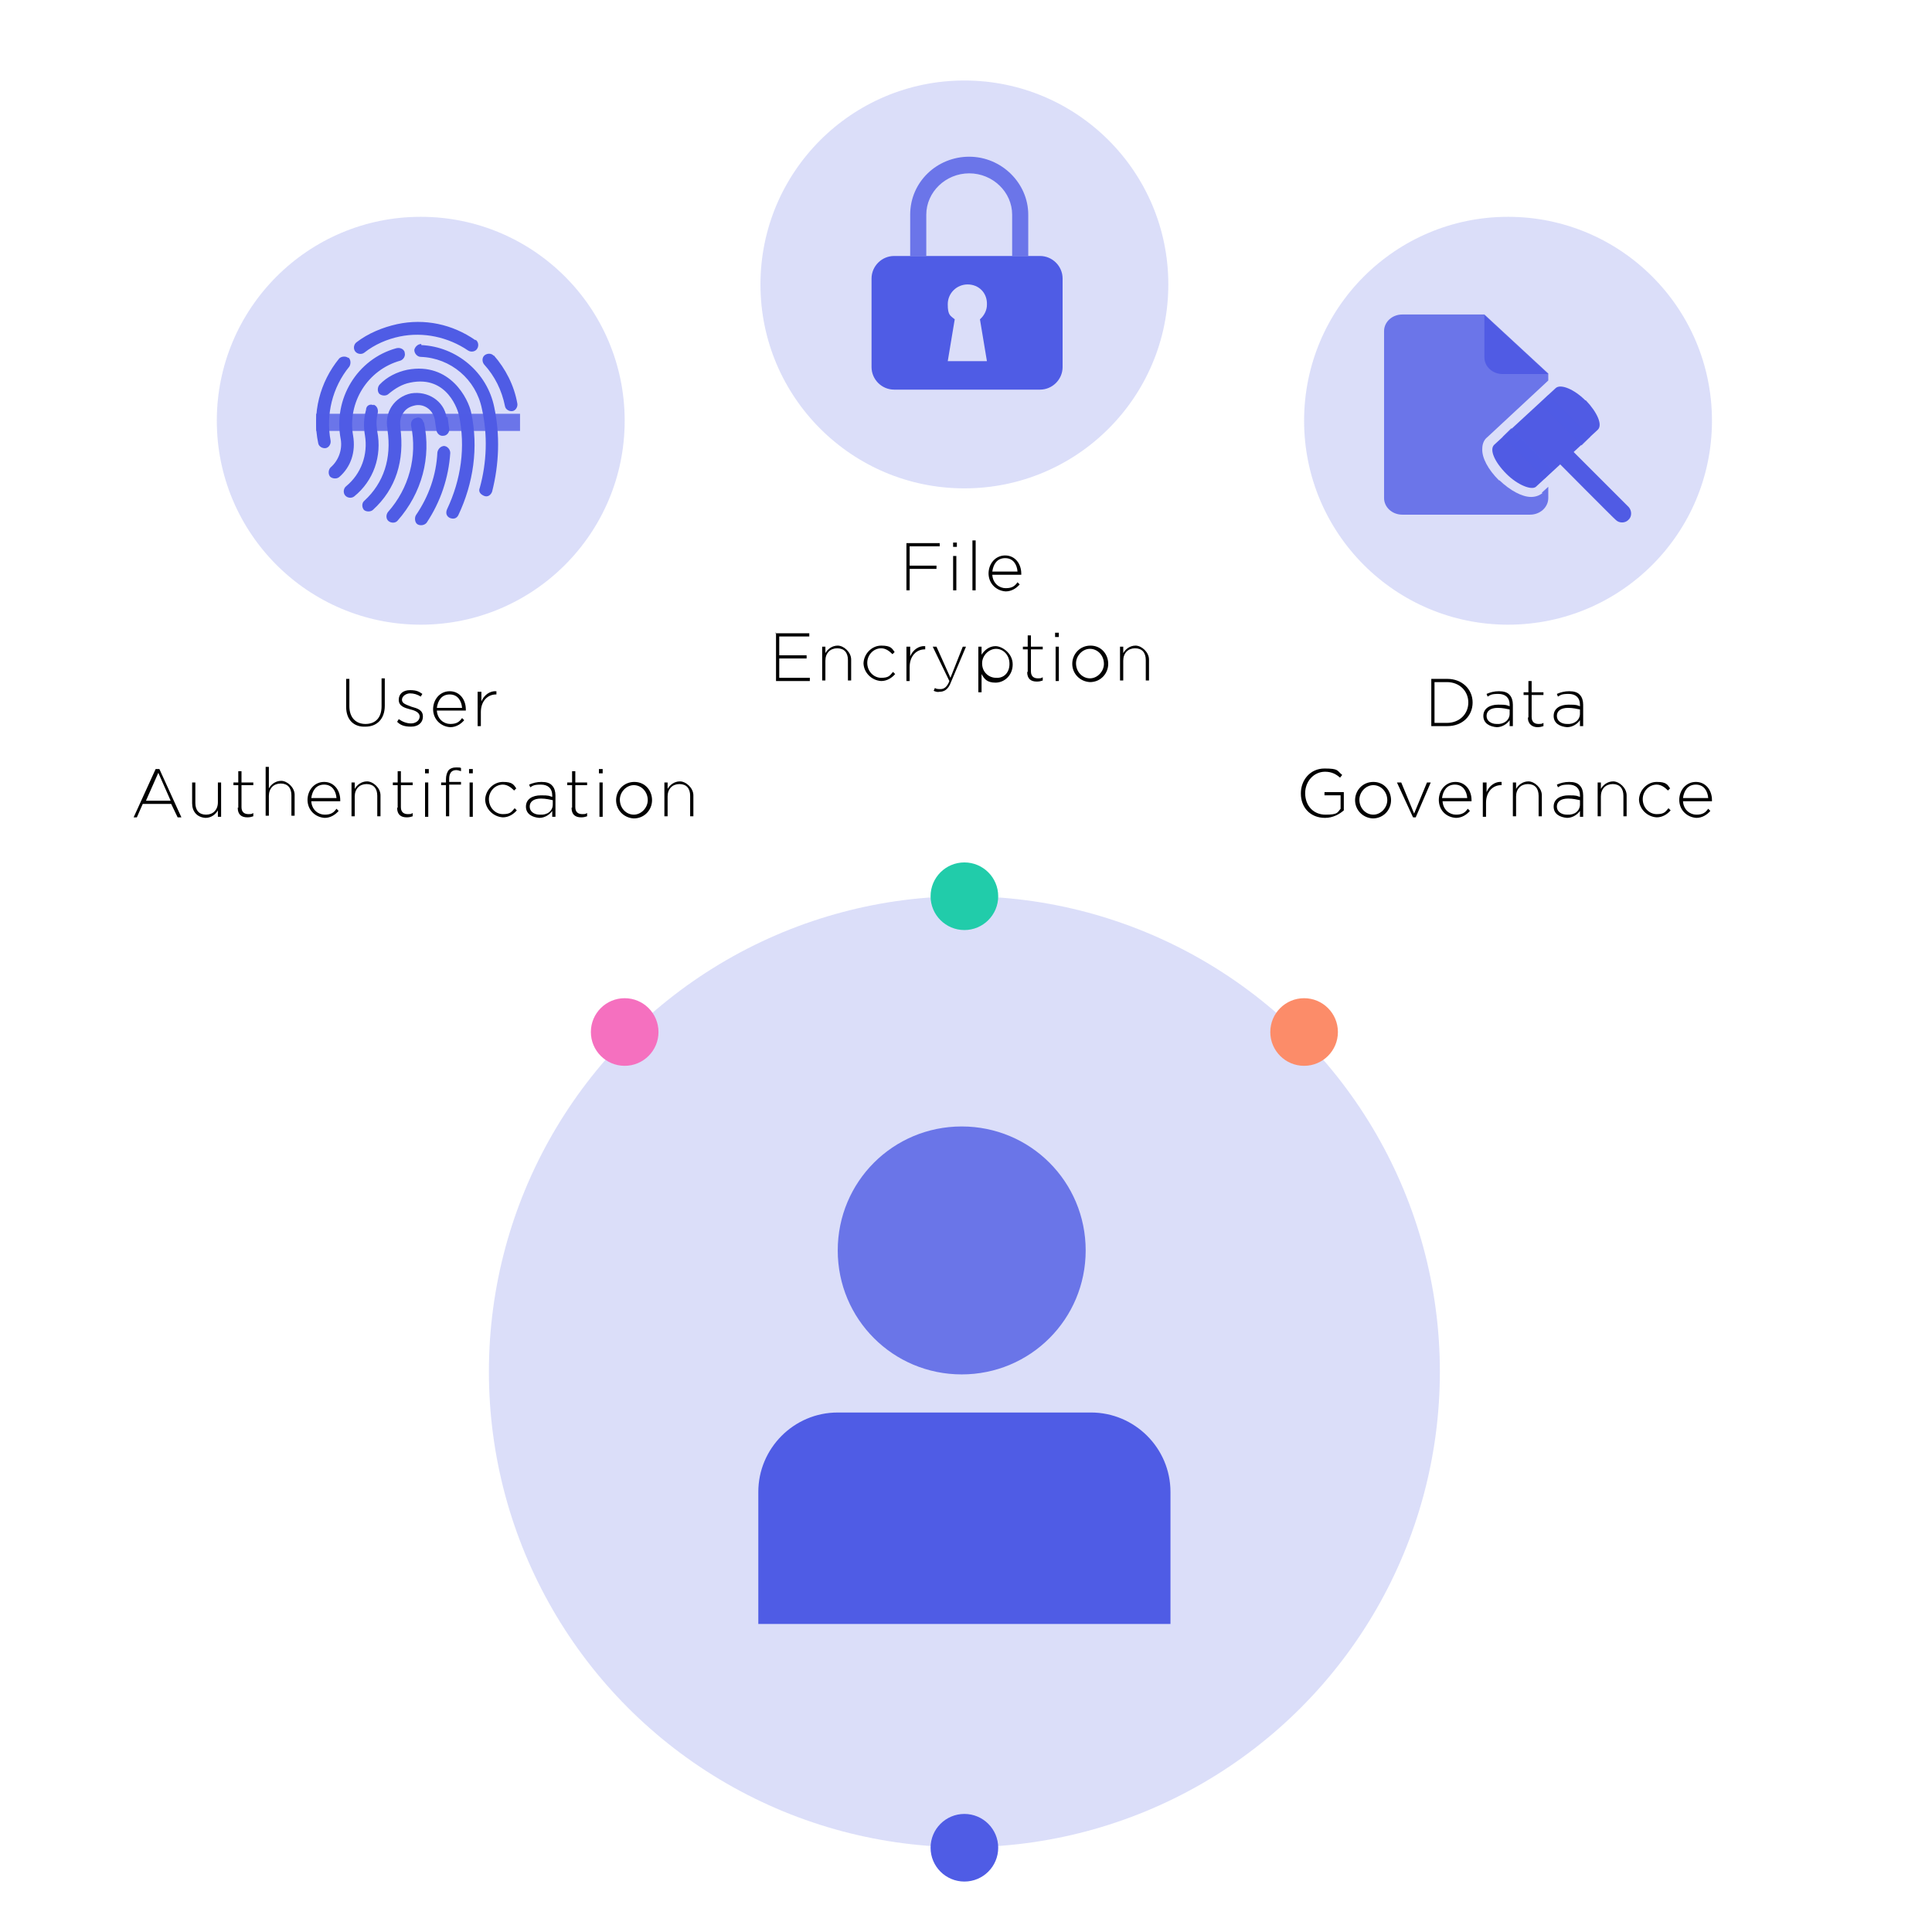 <svg xmlns="http://www.w3.org/2000/svg" viewBox="0 0 360 360"><defs><style> .cls-1 { fill: none; } .cls-2 { fill: #21ccaa; } .cls-3 { isolation: isolate; } .cls-4 { fill: #fc8c69; } .cls-5 { fill: #f570bf; } .cls-6 { fill-opacity: .2; } .cls-6, .cls-7, .cls-8 { fill: #4f5ce5; } .cls-7 { fill-opacity: .8; } .cls-9 { fill: #505be4; } </style></defs><g><g id="Layer_1"><g><circle class="cls-1" cx="179.7" cy="255.6" r="88.6"></circle><path class="cls-7" d="M156.1,233c0-12.8,10.3-23.1,23.1-23.1s23.1,10.3,23.1,23.1-10.3,23.1-23.1,23.1-23.1-10.3-23.1-23.1"></path><circle class="cls-6" cx="179.7" cy="255.6" r="88.6"></circle><g><circle class="cls-1" cx="243" cy="192.3" r="12.7"></circle><circle class="cls-4" cx="243" cy="192.3" r="6.3"></circle></g><g><circle class="cls-1" cx="116.4" cy="192.3" r="12.7"></circle><circle class="cls-5" cx="116.4" cy="192.3" r="6.3"></circle></g><g><circle class="cls-1" cx="179.7" cy="167" r="12.7"></circle><circle class="cls-2" cx="179.7" cy="167" r="6.3"></circle></g><g><circle class="cls-1" cx="179.7" cy="344.3" r="12.7"></circle><circle class="cls-8" cx="179.7" cy="344.3" r="6.3"></circle></g><g class="cls-3"><path d="M266.7,126.5h3c2.7,0,4.7,1.9,4.7,4.4h0c0,2.5-1.9,4.4-4.7,4.4h-3v-8.9ZM269.6,134.7c2.4,0,4-1.7,4-3.8h0c0-2.1-1.6-3.8-4-3.8h-2.3v7.6h2.3Z"></path><path d="M276.4,133.4h0c0-1.4,1.2-2.1,2.8-2.1s1.5.1,2.1.3v-.3c0-1.3-.8-2-2.1-2s-1.5.2-2,.5l-.2-.5c.7-.3,1.4-.5,2.3-.5s1.6.2,2,.7c.4.4.6,1.1.6,1.8v4h-.6v-1.1c-.4.6-1.3,1.3-2.4,1.3-1.3-.1-2.5-.7-2.5-2.1ZM281.3,132.9v-.7c-.5-.1-1.3-.3-2.2-.3-1.4,0-2.1.6-2.1,1.5h0c0,.9.8,1.5,1.9,1.5,1.3.1,2.4-.7,2.4-1.9Z"></path><path d="M284.8,133.7v-4.2h-.9v-.5h.9v-2.1h.6v2.1h2.2v.5h-2.2v4.1c0,.9.5,1.3,1.3,1.3s.6-.1.9-.2v.6c-.3.1-.6.2-1.1.2-.9,0-1.8-.5-1.8-1.8Z"></path><path d="M289.5,133.4h0c0-1.4,1.2-2.1,2.8-2.1s1.5.1,2.1.3v-.3c0-1.3-.8-2-2.1-2s-1.5.2-2,.5l-.2-.5c.7-.3,1.4-.5,2.3-.5s1.6.2,2,.7c.4.4.6,1.1.6,1.8v4h-.6v-1.1c-.4.6-1.3,1.3-2.4,1.3-1.3-.1-2.5-.7-2.5-2.1ZM294.4,132.9v-.7c-.5-.1-1.3-.3-2.2-.3-1.4,0-2.1.6-2.1,1.5h0c0,.9.8,1.5,1.9,1.5,1.3.1,2.4-.7,2.4-1.9Z"></path></g><g class="cls-3"><path d="M242.4,147.8h0c0-2.4,1.7-4.6,4.4-4.6s2.3.4,3.3,1.2l-.4.5c-.7-.6-1.5-1.1-2.8-1.1-2.1,0-3.7,1.8-3.7,4h0c0,2.3,1.5,4,3.8,4s2.2-.4,2.8-1.1v-2.5h-3v-.6h3.6v3.4c-.8.7-2,1.4-3.5,1.4-2.8,0-4.5-2-4.5-4.5Z"></path><path d="M252.5,149.1h0c0-1.8,1.4-3.4,3.4-3.4s3.3,1.6,3.3,3.4h0c0,1.8-1.4,3.4-3.4,3.4-1.9-.1-3.3-1.6-3.3-3.4ZM258.5,149.1h0c0-1.6-1.2-2.8-2.6-2.8s-2.6,1.3-2.6,2.7h0c0,1.6,1.2,2.8,2.6,2.8s2.6-1.3,2.6-2.7Z"></path><path d="M260.4,145.8h.7l2.4,5.8,2.4-5.8h.7l-2.8,6.5h-.5l-3-6.5Z"></path><path d="M268.1,149.1h0c0-1.9,1.3-3.4,3.1-3.4s3,1.5,3,3.4v.2h-5.4c.1,1.6,1.3,2.5,2.5,2.5s1.7-.4,2.2-1.1l.4.4c-.6.7-1.5,1.3-2.6,1.3-1.8-.1-3.2-1.4-3.2-3.4ZM273.4,148.7c-.1-1.3-.8-2.5-2.3-2.5s-2.2,1.1-2.4,2.5h4.7Z"></path><path d="M276.4,145.8h.6v1.8c.5-1.2,1.6-2,2.8-1.9v.6h-.1c-1.5,0-2.8,1.2-2.8,3.3v2.6h-.6v-6.4h.1Z"></path><path d="M281.9,145.8h.6v1.2c.4-.7,1.2-1.4,2.3-1.4s2.5,1.2,2.5,2.6v3.9h-.6v-3.8c0-1.4-.7-2.2-2-2.2s-2.2.9-2.2,2.3v3.7h-.6v-6.3Z"></path><path d="M289.5,150.3h0c0-1.4,1.2-2.1,2.8-2.1s1.5.1,2.1.3v-.3c0-1.3-.8-2-2.1-2s-1.5.2-2,.5l-.2-.5c.7-.3,1.4-.5,2.3-.5s1.6.2,2,.7c.4.4.6,1.1.6,1.8v4h-.6v-1.1c-.4.6-1.3,1.3-2.4,1.3-1.3-.1-2.5-.7-2.5-2.1ZM294.4,149.8v-.7c-.5-.1-1.3-.3-2.2-.3-1.4,0-2.1.6-2.1,1.5h0c0,.9.8,1.5,1.9,1.5,1.4.1,2.4-.7,2.4-1.9Z"></path><path d="M297.7,145.8h.6v1.2c.4-.7,1.2-1.4,2.3-1.4s2.5,1.2,2.5,2.6v3.9h-.6v-3.8c0-1.4-.7-2.2-2-2.2s-2.2.9-2.2,2.3v3.7h-.6v-6.3Z"></path><path d="M305.4,149.1h0c0-1.8,1.5-3.4,3.3-3.4s2,.5,2.5,1.2l-.4.4c-.5-.5-1.2-1.1-2.1-1.1-1.5,0-2.6,1.3-2.6,2.7h0c0,1.6,1.2,2.8,2.6,2.8s1.6-.4,2.2-1.1l.4.4c-.6.7-1.5,1.3-2.6,1.3-1.8-.1-3.3-1.6-3.3-3.4Z"></path><path d="M312.9,149.1h0c0-1.9,1.3-3.4,3.1-3.4s3,1.5,3,3.4v.2h-5.4c.1,1.6,1.3,2.5,2.5,2.5s1.7-.4,2.2-1.1l.4.4c-.6.7-1.5,1.3-2.6,1.3-1.7-.1-3.2-1.4-3.2-3.4ZM318.3,148.7c-.1-1.3-.8-2.5-2.3-2.5s-2.2,1.1-2.4,2.5h4.7Z"></path></g><g class="cls-3"><path d="M168.9,101.2h6.2v.6h-5.6v3.6h5v.6h-5v4h-.6v-8.9h0Z"></path><path d="M177.6,101.1h.7v.8h-.7v-.8ZM177.6,103.6h.6v6.4h-.6v-6.4Z"></path><path d="M181.2,100.7h.6v9.3h-.6v-9.3Z"></path><path d="M184.2,106.9h0c0-1.9,1.3-3.4,3.1-3.4s3,1.5,3,3.4v.2h-5.4c.1,1.6,1.3,2.5,2.5,2.5s1.7-.4,2.2-1.1l.4.4c-.6.7-1.5,1.3-2.6,1.3-1.7-.1-3.2-1.4-3.2-3.4ZM189.6,106.5c-.1-1.3-.8-2.5-2.3-2.5s-2.2,1.1-2.4,2.5h4.7Z"></path></g><g class="cls-3"><path d="M144.5,118h6.3v.6h-5.6v3.5h5.1v.6h-5.1v3.6h5.7v.6h-6.3v-9h-.1Z"></path><path d="M153.2,120.5h.6v1.2c.4-.7,1.2-1.4,2.3-1.4s2.5,1.2,2.5,2.6v3.9h-.6v-3.8c0-1.4-.7-2.2-2-2.2s-2.2.9-2.2,2.3v3.7h-.6v-6.3h0Z"></path><path d="M160.9,123.7h0c0-1.8,1.5-3.4,3.3-3.4s2,.5,2.5,1.2l-.4.4c-.5-.5-1.2-1.1-2.1-1.1-1.5,0-2.6,1.3-2.6,2.7h0c0,1.6,1.2,2.8,2.6,2.8s1.6-.4,2.2-1.1l.4.4c-.6.7-1.5,1.3-2.6,1.3-1.8-.1-3.3-1.6-3.3-3.4Z"></path><path d="M169,120.5h.6v1.8c.5-1.2,1.6-2,2.8-1.9v.6h-.1c-1.5,0-2.8,1.2-2.8,3.3v2.6h-.6v-6.4h.1Z"></path><path d="M174,128.7l.2-.5c.3.2.6.2,1.1.2.6,0,1.2-.4,1.6-1.5l-3.1-6.4h.7l2.6,5.8,2.3-5.8h.6l-2.8,6.6c-.5,1.4-1.3,1.8-2.1,1.8-.4.1-.7,0-1.2-.2Z"></path><path d="M182.3,120.5h.6v1.5c.5-.8,1.4-1.6,2.6-1.6s3.2,1.3,3.2,3.4h0c0,2.1-1.6,3.4-3.2,3.4s-2.1-.7-2.6-1.6v3.4h-.6v-8.4ZM188.1,123.7h0c0-1.7-1.2-2.8-2.5-2.8s-2.6,1.2-2.6,2.7h0c0,1.7,1.3,2.7,2.6,2.7,1.4.1,2.5-.9,2.5-2.6Z"></path><path d="M191.5,125.2v-4.2h-.9v-.5h.9v-2.1h.6v2.1h2.2v.5h-2.2v4.1c0,.9.5,1.3,1.3,1.3s.6-.1.9-.2v.6c-.3.1-.6.2-1.1.2-1.1,0-1.8-.5-1.8-1.8Z"></path><path d="M196.6,117.9h.7v.8h-.7v-.8ZM196.7,120.5h.6v6.4h-.6v-6.4Z"></path><path d="M199.8,123.7h0c0-1.8,1.4-3.4,3.4-3.4s3.3,1.6,3.3,3.4h0c0,1.8-1.4,3.4-3.4,3.4-1.9-.1-3.3-1.6-3.3-3.4ZM205.7,123.7h0c0-1.6-1.2-2.8-2.6-2.8s-2.6,1.3-2.6,2.7h0c0,1.6,1.2,2.8,2.6,2.8s2.6-1.3,2.6-2.7Z"></path><path d="M208.7,120.5h.6v1.2c.4-.7,1.2-1.4,2.3-1.4s2.5,1.2,2.5,2.6v3.9h-.6v-3.8c0-1.4-.7-2.2-2-2.2s-2.2.9-2.2,2.3v3.7h-.6v-6.3h0Z"></path></g><g class="cls-3"><path d="M64.5,131.7v-5.2h.6v5.1c0,2.1,1.2,3.3,3,3.3s3-1.1,3-3.3v-5.2h.6v5.1c0,2.5-1.5,3.9-3.6,3.9-2.1.1-3.6-1.2-3.6-3.7Z"></path><path d="M74,134.5l.3-.5c.7.5,1.5.8,2.3.8s1.6-.5,1.6-1.3h0c0-.7-.8-1.1-1.7-1.3-1.1-.3-2.2-.6-2.2-1.8h0c0-1.1.8-1.8,2.1-1.8s1.7.3,2.3.7l-.3.5c-.6-.4-1.3-.6-2-.6s-1.5.5-1.5,1.2h0c0,.7.8.9,1.8,1.3,1.1.3,2.1.6,2.1,1.8h0c0,1.2-.9,1.9-2.2,1.9s-2-.3-2.6-.9Z"></path><path d="M80.7,132.2h0c0-1.9,1.3-3.4,3.1-3.4s3,1.5,3,3.4v.2h-5.4c.1,1.6,1.3,2.5,2.5,2.5s1.7-.4,2.2-1.1l.4.4c-.6.7-1.5,1.3-2.6,1.3-1.7-.1-3.2-1.4-3.2-3.4ZM86.1,131.9c-.1-1.3-.8-2.5-2.3-2.5s-2.2,1.1-2.4,2.5h4.7Z"></path><path d="M89.1,128.9h.6v1.8c.5-1.2,1.6-2,2.8-1.9v.6h-.1c-1.5,0-2.8,1.2-2.8,3.3v2.6h-.6v-6.4h.1Z"></path></g><g class="cls-3"><path d="M29.1,143.3h.6l4.1,9h-.7l-1.2-2.5h-5.3l-1.1,2.5h-.6l4.1-9ZM31.8,149.2l-2.3-5.2-2.3,5.2h4.6Z"></path><path d="M35.8,149.7v-3.9h.6v3.8c0,1.4.7,2.2,2,2.2s2.2-.9,2.2-2.3v-3.7h.6v6.4h-.6v-1.2c-.4.7-1.2,1.4-2.3,1.4-1.6-.1-2.5-1.2-2.5-2.7Z"></path><path d="M44.4,150.5v-4.2h-.9v-.5h.9v-2.1h.6v2.1h2.2v.5h-2.2v4.1c0,.9.5,1.3,1.3,1.3s.6-.1.9-.2v.6c-.3.1-.6.2-1.1.2-1.1,0-1.8-.5-1.8-1.8Z"></path><path d="M49.5,142.9h.6v4c.4-.7,1.2-1.4,2.3-1.4s2.5,1.2,2.5,2.6v3.9h-.6v-3.8c0-1.4-.7-2.2-2-2.2s-2.2.9-2.2,2.3v3.7h-.6s0-9.2,0-9.2Z"></path><path d="M57.3,149.1h0c0-1.9,1.3-3.4,3.1-3.4s3,1.5,3,3.4v.2h-5.4c.1,1.6,1.3,2.5,2.5,2.5s1.7-.4,2.2-1.1l.4.4c-.6.7-1.5,1.3-2.6,1.3-1.7-.1-3.2-1.4-3.2-3.4ZM62.7,148.7c-.1-1.3-.8-2.5-2.3-2.5s-2.2,1.1-2.4,2.5h4.7Z"></path><path d="M65.5,145.8h.6v1.2c.4-.7,1.2-1.4,2.3-1.4s2.5,1.2,2.5,2.6v3.9h-.6v-3.8c0-1.4-.7-2.2-2-2.2s-2.2.9-2.2,2.3v3.7h-.6v-6.3Z"></path><path d="M74.1,150.5v-4.2h-.9v-.5h.9v-2.1h.6v2.1h2.2v.5h-2.2v4.1c0,.9.5,1.3,1.3,1.3s.6-.1.9-.2v.6c-.3.1-.6.2-1.1.2-1.1,0-1.8-.5-1.8-1.8Z"></path><path d="M79.2,143.3h.7v.8h-.7v-.8ZM79.2,145.8h.6v6.4h-.6v-6.4Z"></path><path d="M83.1,146.3h-.9v-.5h.9v-.6c0-.7.2-1.3.5-1.7.3-.3.7-.5,1.4-.5s.6,0,.9.1v.6c-.3-.1-.6-.2-.9-.2-.8,0-1.3.5-1.3,1.6v.6h2.2v.5h-2.2v5.9h-.6s0-5.8,0-5.8ZM87.4,143.3h.7v.8h-.7v-.8ZM87.5,145.8h.6v6.4h-.6v-6.4Z"></path><path d="M90.4,149.1h0c0-1.8,1.5-3.4,3.3-3.4s2,.5,2.5,1.2l-.4.4c-.5-.5-1.2-1.1-2.1-1.1-1.5,0-2.6,1.3-2.6,2.7h0c0,1.6,1.2,2.8,2.6,2.8s1.6-.4,2.2-1.1l.4.4c-.6.7-1.5,1.3-2.6,1.3-1.8-.1-3.3-1.6-3.3-3.4Z"></path><path d="M98,150.3h0c0-1.4,1.2-2.1,2.8-2.1s1.5.1,2.1.3v-.3c0-1.3-.8-2-2.1-2s-1.5.2-2,.5l-.2-.5c.7-.3,1.4-.5,2.3-.5s1.6.2,2,.7c.4.4.6,1.1.6,1.8v4h-.6v-1.1c-.4.6-1.3,1.3-2.4,1.3-1.3-.1-2.5-.7-2.5-2.1ZM103,149.8v-.7c-.5-.1-1.3-.3-2.2-.3-1.4,0-2.1.6-2.1,1.5h0c0,.9.8,1.5,1.9,1.5,1.4.1,2.4-.7,2.4-1.9Z"></path><path d="M106.6,150.5v-4.2h-.9v-.5h.9v-2.1h.6v2.1h2.2v.5h-2.2v4.1c0,.9.5,1.3,1.3,1.3s.6-.1.9-.2v.6c-.3.1-.6.2-1.1.2-1.1,0-1.8-.5-1.8-1.8Z"></path><path d="M111.6,143.3h.7v.8h-.7v-.8ZM111.7,145.8h.6v6.4h-.6v-6.4Z"></path><path d="M114.8,149.1h0c0-1.8,1.4-3.4,3.4-3.4s3.3,1.6,3.3,3.4h0c0,1.8-1.4,3.4-3.4,3.4-1.9-.1-3.3-1.6-3.3-3.4ZM120.7,149.1h0c0-1.6-1.2-2.8-2.6-2.8s-2.6,1.3-2.6,2.7h0c0,1.6,1.2,2.8,2.6,2.8s2.6-1.3,2.6-2.7Z"></path><path d="M123.8,145.8h.6v1.2c.4-.7,1.2-1.4,2.3-1.4s2.5,1.2,2.5,2.6v3.9h-.6v-3.8c0-1.4-.7-2.2-2-2.2s-2.2.9-2.2,2.3v3.7h-.6v-6.3Z"></path></g><circle class="cls-6" cx="281" cy="78.4" r="38"></circle><path class="cls-7" d="M287.4,91.9c-.4.3-1.1.7-2.1.7-1.7,0-3.9-1.2-5.9-3.1h-.1c-2-2-3.2-4.2-3.1-5.9,0-1.1.5-1.8.9-2.1l11.4-10.6v-1.3l-11.9-11h-15.3c-1.9,0-3.4,1.4-3.4,3.1v31.1c0,1.7,1.5,3.1,3.4,3.1h23.8c1.9,0,3.4-1.4,3.4-3.1v-2.1l-1.2,1.1h0Z"></path><path class="cls-9" d="M276.6,58.7v7.9c0,1.7,1.5,3.1,3.4,3.1h8.5l-11.9-11h0ZM289.3,85.1l2.4-2.4,11.8,11.8c.6.7.6,1.8-.1,2.4-.6.6-1.7.6-2.3,0,0,.1-11.8-11.8-11.8-11.8Z"></path><path class="cls-9" d="M280.7,88.3h0c-2.2-2.2-3.2-4.5-2.3-5.4l11.5-10.6c.9-.8,3.4.2,5.5,2.3h.1c2.1,2.2,3.2,4.6,2.2,5.5l-11.5,10.6c-.8.7-3.4-.3-5.5-2.4"></path><path class="cls-7" d="M287.8,89.2l-7.8-7.8,1.6-1.6,7.8,7.8-1.6,1.6ZM294.7,83l-7.8-7.8,1.6-1.6,7.8,7.8-1.6,1.6Z"></path><g><circle class="cls-6" cx="179.7" cy="53" r="38"></circle><path class="cls-7" d="M172.6,47.7v-7.7c0-4.2,3.6-7.7,8-7.7s8,3.5,8,7.7v7.7h3v-7.7c0-5.9-5-10.8-11-10.8s-11,4.7-11,10.8v7.7h3Z"></path><path class="cls-8" d="M193.8,47.7c2.3,0,4.2,1.9,4.2,4.2v16.5c0,2.3-1.9,4.2-4.2,4.2h-27.2c-2.3,0-4.2-1.9-4.2-4.2v-16.5c0-2.3,1.9-4.2,4.2-4.2h27.2ZM180.3,53c-2,0-3.7,1.6-3.7,3.7s.5,2.1,1.3,2.8l-1.3,7.8h7.3l-1.3-7.8c.8-.7,1.3-1.7,1.3-2.7.1-2.2-1.5-3.8-3.6-3.8h0Z"></path></g><g><circle class="cls-6" cx="78.4" cy="78.4" r="38"></circle><path class="cls-8" d="M82.7,83.1c.6,0,1.2.6,1.2,1.3-.3,4.6-1.8,9.1-4.4,13-.4.5-1.2.6-1.7.3s-.6-1.2-.3-1.7h0c2.4-3.5,3.8-7.5,4-11.7.1-.6.6-1.2,1.3-1.2ZM79,78.7c1.4,6.5-.4,13.2-4.9,18.3-.4.5-1.2.5-1.7.1h0c-.5-.4-.5-1.2-.1-1.7,3.9-4.4,5.5-10.3,4.3-16.1-.1-.6.2-1.3.9-1.4.6-.3,1.3.1,1.4.8,0-.1,0,0,0,0ZM87.8,76.9c1.4,6.5.4,13.2-2.4,19.1-.3.6-.9.8-1.6.5h0c-.6-.3-.8-.9-.5-1.6h0c2.6-5.5,3.5-11.6,2.2-17.6h0c-.1-.5-2-7.5-9.1-6-1.5.3-2.8,1.1-4,2.1-.4.4-1.2.4-1.7,0-.4-.4-.4-1.2,0-1.7,1.4-1.5,3.3-2.4,5.2-2.8,8-1.5,11.4,5.5,11.9,8ZM83.4,77.7h0c.1.8.2,1.5.3,2.2.1.6-.4,1.3-1.1,1.3-.6.1-1.2-.4-1.3-1.1s-.2-1.4-.3-2h0c-.4-1.9-2.2-3-3.9-2.5-.8.2-1.5.6-2,1.4-.5.7-.6,1.6-.5,2.4h0v.3c.8,6.1-.8,11.4-5.1,15.3-.4.4-1.3.4-1.7,0h0c-.4-.5-.4-1.3.1-1.7,3.6-3.3,5.1-7.9,4.3-13.2v-.2c-.3-1.5,0-3,.8-4.2s2.1-2.1,3.6-2.4c3.1-.5,6.1,1.4,6.6,4.4ZM69.6,75.4c.6.2.9.8.8,1.5-.3,1.2-.3,2.3-.1,3.5h0c.9,4.6-.7,9.2-4.3,12.1-.5.4-1.3.3-1.7-.2h0c-.4-.5-.3-1.3.2-1.7,2.8-2.3,4.1-5.9,3.5-9.5h0c-.3-1.7-.2-3.3.2-4.7,0-.8.7-1.2,1.4-.9ZM78.5,64.3c6.6.3,12.3,5.1,13.6,11.6,1.1,5.2.9,10.6-.4,15.7-.2.6-.8,1.1-1.5.8s-1.1-.8-.8-1.5c1.3-4.7,1.5-9.8.4-14.7-1.1-5.5-5.8-9.5-11.4-9.7-.6,0-1.2-.6-1.2-1.3.1-.5.6-1.1,1.3-1.1h0ZM75.4,65.7c.2.6-.2,1.3-.8,1.5-6.1,1.7-9.9,7.8-8.8,14h0c.5,3-.4,5.8-2.6,7.7-.5.4-1.3.3-1.7-.1h0c-.4-.5-.3-1.3.1-1.7,1.5-1.3,2.2-3.3,1.9-5.2h0c-1.5-7.6,3.1-15,10.3-17,.7-.2,1.4.1,1.6.7h0ZM64.9,66.6c.5.4.5,1.2.2,1.7-3.2,3.9-4.4,9-3.5,13.8.1.6-.3,1.3-.9,1.4-.6.1-1.3-.3-1.4-.9-1.2-5.6.3-11.4,3.9-15.8.4-.4,1.2-.5,1.7-.1ZM92,66.2c2.2,2.5,3.8,5.6,4.4,9,.1.6-.3,1.3-.9,1.4-.6.1-1.3-.3-1.4-.9h0c-.6-3-1.9-5.6-3.9-7.8-.4-.5-.4-1.3.1-1.7.5-.4,1.3-.4,1.7.1ZM88.6,63.3c.5.3.7,1.1.3,1.7-.3.5-1.1.7-1.7.3h0c-3.7-2.5-8.3-3.5-12.7-2.6-2.4.5-4.7,1.5-6.6,3-.5.4-1.3.3-1.7-.2h0c-.4-.5-.3-1.3.2-1.7,2.2-1.7,4.9-2.8,7.6-3.4,5.1-1.1,10.3,0,14.6,3h0Z"></path><path class="cls-7" d="M58.9,77.1h38v3.2h-38v-3.2Z"></path></g><path class="cls-8" d="M218,302.6h-76.7v-24.6c0-8.1,6.6-14.8,14.8-14.8h47.2c8.1,0,14.8,6.6,14.8,14.8v24.6Z"></path></g></g></g></svg>